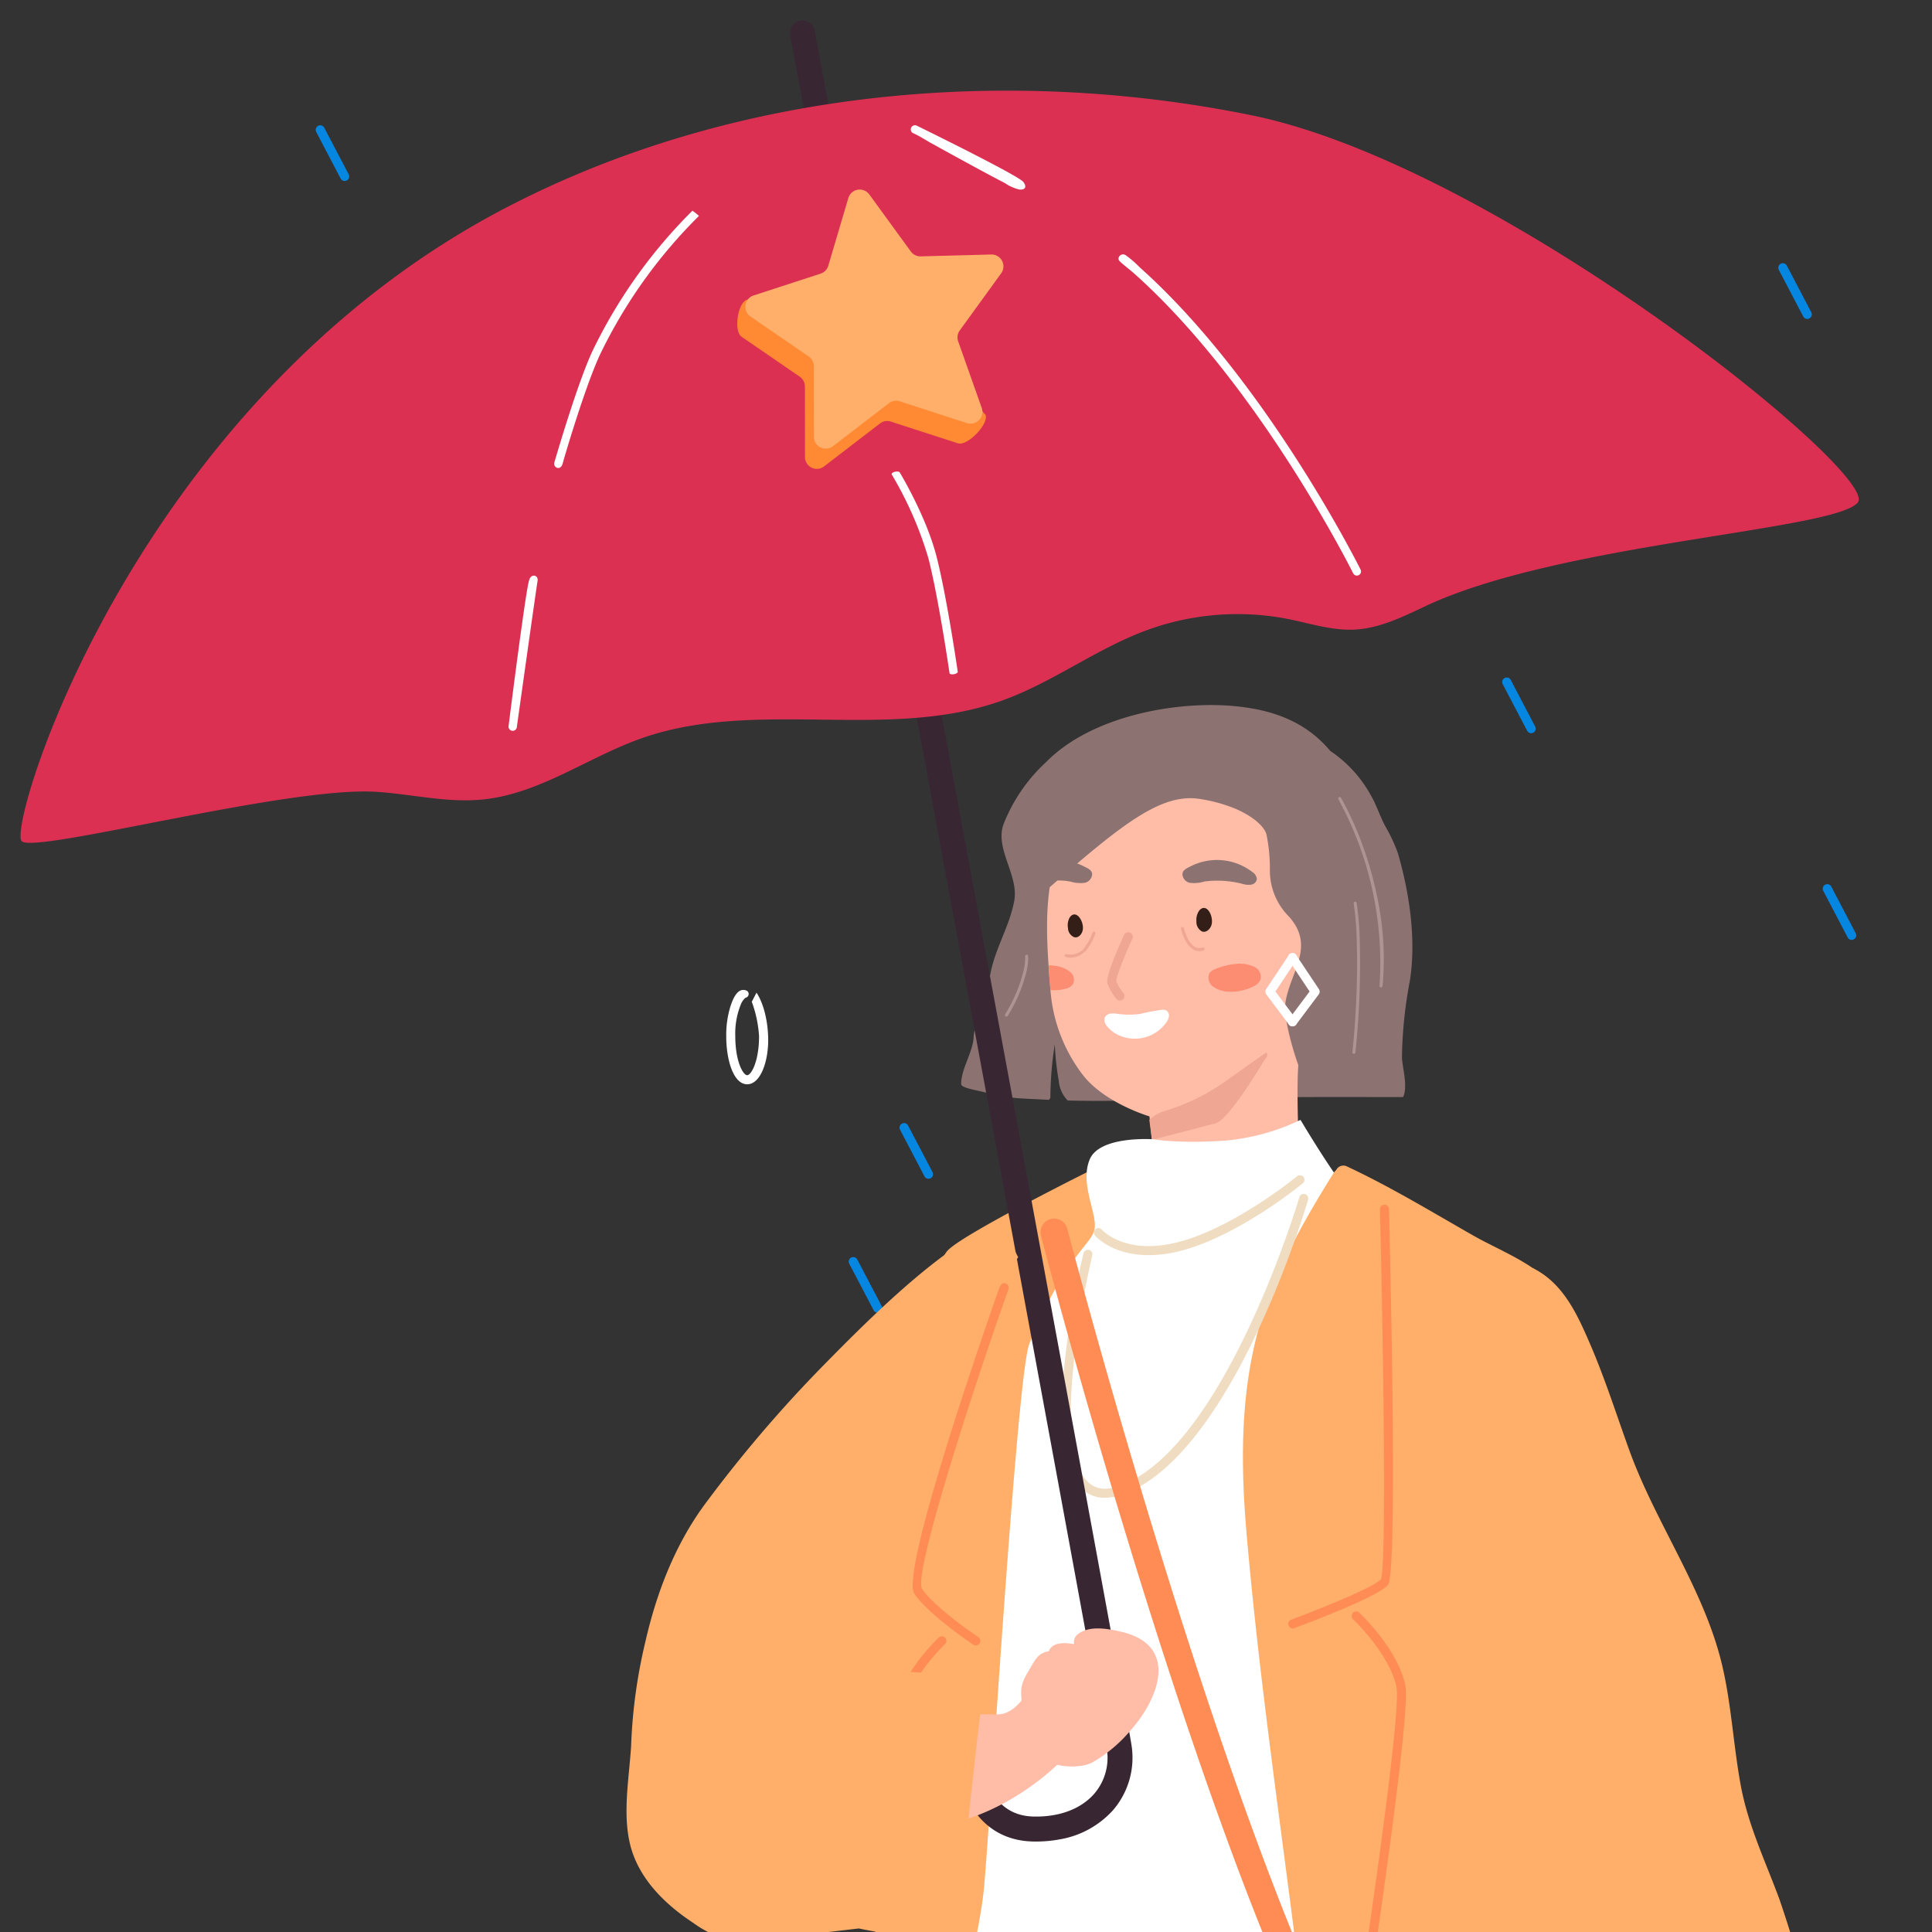 <svg xmlns="http://www.w3.org/2000/svg" xmlns:xlink="http://www.w3.org/1999/xlink" width="320.726" height="320.726" viewBox="0 0 320.726 320.726"><rect x="0" y="0" width="320.726" height="320.726" fill="#333333" stroke="none"/><defs><clipPath id="a"><rect width="320.726" height="320.726" transform="translate(46.327 -0.001)" fill="none"/></clipPath><clipPath id="b"><path d="M241.1,125.515a12.164,12.164,0,0,0-6.164,1.2c-.376.166-.721.346-1.067.541-3.743.377-6.464,3.473-8.329,6.464a33.888,33.888,0,0,0-4.028,9.051c-.045.18-.1.375-.15.556a28.277,28.277,0,0,0-.617,2.9c-.977,5.593-.6,11.381-.06,17.89a26.347,26.347,0,0,0,5.412,14.341c3.623,4.676,11.034,6.856,11.034,6.856l.015.1,2.164,20.489,23.227-3.052s-1.353-22.052-.572-27.044c1.353-3.1,3.112-6.389,4.7-9.726.391-2.525.872-5.051,1.023-7.592.345-5.817-.888-11.65-.722-17.5-5.141-6.766-14.131-13.064-21.136-15.2a10.416,10.416,0,0,0-2.972-.434,10.629,10.629,0,0,0-1.763.148" fill="none"/></clipPath></defs><g transform="translate(-46.327 0.001)"><g clip-path="url(#a)"><path d="M200.466,195.681a.752.752,0,0,1-.667-.4l-4.057-7.741a.751.751,0,1,1,1.331-.7l4.058,7.741a.752.752,0,0,1-.665,1.1" fill="#0587e1"/><path d="M126.138,121.713a.752.752,0,0,1-.667-.4l-4.057-7.741a.751.751,0,0,1,1.331-.7l4.058,7.741a.752.752,0,0,1-.665,1.1" fill="#0587e1"/><path d="M103.547,30.045a.752.752,0,0,1-.667-.4L98.823,21.9a.751.751,0,1,1,1.331-.7l4.058,7.741a.752.752,0,0,1-.665,1.1" fill="#0587e1"/><path d="M253.116,329.97a.752.752,0,0,1-.666-.4l-4.058-7.741a.752.752,0,0,1,1.331-.7l4.058,7.741a.75.75,0,0,1-.317,1.014.739.739,0,0,1-.348.087" fill="#0587e1"/><path d="M225.829,272.883a.754.754,0,0,1-.667-.4L221.1,264.74a.752.752,0,0,1,1.331-.7l4.058,7.741a.75.75,0,0,1-.317,1.014.741.741,0,0,1-.348.087" fill="#0587e1"/><path d="M262.111,246.216a.749.749,0,0,1-.666-.4l-4.058-7.742a.751.751,0,0,1,1.331-.7l4.058,7.742a.752.752,0,0,1-.665,1.1" fill="#0587e1"/><path d="M239.521,154.548a.752.752,0,0,1-.667-.4L234.8,146.4a.751.751,0,0,1,1.331-.7l4.058,7.742a.752.752,0,0,1-.665,1.1" fill="#0587e1"/><path d="M205.716,82.563a.752.752,0,0,1-.667-.4l-4.057-7.742a.751.751,0,1,1,1.331-.7l4.058,7.742a.752.752,0,0,1-.665,1.1" fill="#0587e1"/><path d="M192.032,217.923a.749.749,0,0,1-.666-.4l-4.058-7.742a.751.751,0,0,1,1.331-.7l4.058,7.742a.752.752,0,0,1-.665,1.1" fill="#0587e1"/><path d="M353.725,156.027a.752.752,0,0,1-.667-.4L349,147.882a.751.751,0,1,1,1.331-.7l4.058,7.742a.752.752,0,0,1-.665,1.1" fill="#0587e1"/><path d="M346.35,52.947a.752.752,0,0,1-.667-.4L341.626,44.8a.751.751,0,1,1,1.331-.7l4.058,7.742a.752.752,0,0,1-.665,1.1" fill="#0587e1"/><path d="M232.5,38.129a.749.749,0,0,1-.666-.4l-4.057-7.741a.751.751,0,1,1,1.331-.7l4.057,7.741a.752.752,0,0,1-.665,1.1" fill="#0587e1"/><path d="M300.513,121.713a.749.749,0,0,1-.666-.4l-4.058-7.741a.751.751,0,1,1,1.331-.7l4.058,7.741a.752.752,0,0,1-.665,1.1" fill="#0587e1"/><path d="M171.909,164.791l-.781,1.511a20.047,20.047,0,0,1,1.207,5.705c0,4.195-1.3,6.483-1.973,6.483s-1.973-2.288-1.973-6.483a12.889,12.889,0,0,1,.9-5.212,2.886,2.886,0,0,1,.723-1.1c.1-.076.236-.1.323-.164a.642.642,0,0,0,.09-.977,1.053,1.053,0,0,0-.619-.212c-1.234-.111-1.921,1.795-2.224,2.73a16.093,16.093,0,0,0-.694,4.94c0,3.969,1.2,7.986,3.477,7.986s3.634-4.02,3.476-7.986c-.2-4.92-1.929-7.216-1.929-7.216" fill="#fff"/><path d="M185.158,516.68c5.2,6.307-12.934-8.859-6.4-9.853,13.68-2.081,62.843,7.228,76.657,6,9.223-.818,18.489-.735,27.73-1.19,8.573-.421,17.084-2.421,25.651-2.394a64.612,64.612,0,0,1,7.481.475,30.917,30.917,0,0,0-.049-4.946c-.225-3.844-.633-7.677-1.147-11.493-.913-6.778-2.208-13.5-3.659-20.18-3.145-14.483-6.855-28.823-9.447-43.425-5.312-29.925-7.395-60.323-8.631-90.655-.612-15-1-30-1.457-45-.415-13.745-.5-27.879-3.076-41.429-2.537-13.331-10.513-22.184-20.151-31.186a315.881,315.881,0,0,0-32.09-26.237c-2.336-1.667-8.631-1.282-8.631-1.282l-.061.158s-21.85,10.84-24.285,13.61-8.653,23.7-9.219,36.025c-1.389,30.265-2.134,60.573-3.191,90.852-1.067,30.562-11.678,51.1-16.374,81.368-4.422,28.507-30.609,55.091-26.16,83.676.274,1.759,36.2,15.354,36.511,17.106" fill="#ffaf6a"/><path d="M259.216,537.634c3.129,14.848,8.737,38.332,13.955,52.538.019.053.048.107.071.161,5.442-.648,20.519-2.537,24.574-3.287,2.433-.45,4.874-.915,7.276-1.513.015-.02.031-.035.045-.055,7.161-10.513-6.15-26.143-7.447-35.257-.9-6.349,2.765-12.653,2.1-19.37-.582-5.878-2.668-11.419-3.914-17.156-2.87-13.221-.054-24.662,2.652-37.522,2.384-11.328.224-19.848-2.306-30.813-1.571-6.807.094-11.715,1.266-18.339a42.585,42.585,0,0,0-.268-14.142,257.215,257.215,0,0,1-3.063-39.73c.012-6.469.167-12.936.277-19.4.089-5.225,1.158-11.653-.121-16.758-.841-3.362,1.312-4.64-1.627-6a74.563,74.563,0,0,0-12.475-4.812,2.522,2.522,0,0,0-1.369-2.694,17.421,17.421,0,0,0-11.624-1.628,24.887,24.887,0,0,0,2.612-6.594c.38-1.7-1.159-3.709-3.037-3.037-6.989,2.5-12.682,8.569-17.489,15.265-5.894,2.613-9.6,12.485-10.3,17.735-.408,3.056,1.736,4.758,4.222,5.089-3.123,9.809-5.952,19.747-7.365,29.962-.915,6.614-3.841,20.567,3.3,24.482,1.643,29.4,6.02,59,10.284,88.064,2.206,15.034,6.633,29.932,9.77,44.817" fill="#382732"/><path d="M210.743,181.661c.237.03,1.732.311,2.481.412,2.123.287,2.763.279,6.964.492.08,0,.16.005.241.009a.561.561,0,0,0,.269-.508,57.233,57.233,0,0,1,.735-8.7,46.278,46.278,0,0,0,.658,6.058,5.267,5.267,0,0,0,1.483,3.267c8.51.228,17.045-.23,25.554-.387a4.386,4.386,0,0,1-.246-.618,26.373,26.373,0,0,1-.708-5.067c-.161-2.4-.276-4.777-.6-7.164-.763-5.534-2.145-11.007-2.21-16.619a18.7,18.7,0,0,1,.334-3.572c2.129,6.365,5.4,12.261,7.379,18.692a29.439,29.439,0,0,1,1.309,6.433c.127,1.706-.313,3.468-.153,5.139a2.873,2.873,0,0,0,1.958,2.657c6.76-.114,16.294-.057,23.055-.066.86-1.771-.153-4.988-.185-6.619a73.282,73.282,0,0,1,1.326-12.76c1.051-6.712-.048-14.456-2.015-21.148a27.35,27.35,0,0,0-2.172-4.6c-.783-1.533-1.308-3.165-2.144-4.677a21.238,21.238,0,0,0-6.9-7.661c-3.791-4.519-8.839-6.675-15.347-7.38-9.736-1.055-24.148,1.431-31.809,9.225a27.811,27.811,0,0,0-7,10.128c-1.7,4.124,2.5,8.618,1.7,12.929-.78,4.21-3.17,7.891-3.956,12.084-.306,1.635-2.716,8.438-2.79,10.527-.087,2.445-2.13,5.389-2.06,7.831.023.784,4.462,1.232,4.854,1.667" fill="#8c7372"/><path d="M267.7,158.5c-.15,2.541-.631,5.066-1.022,7.591-1.594,3.338-3.353,6.63-4.706,9.727-.781,4.991.572,27.044.572,27.044l-23.226,3.052-2.165-20.49-.015-.1s-7.411-2.18-11.034-6.855a26.351,26.351,0,0,1-5.412-14.342c-.541-6.509-.917-12.3.06-17.889a28.565,28.565,0,0,1,.617-2.9c.045-.181.1-.376.15-.556a33.841,33.841,0,0,1,4.029-9.05c1.864-2.992,4.585-6.088,8.328-6.464.346-.2.692-.376,1.067-.542a12.163,12.163,0,0,1,6.164-1.2,10.4,10.4,0,0,1,4.735.286c7.006,2.134,15.995,8.433,21.136,15.2-.165,5.848,1.068,11.68.722,17.5" fill="#ffbca7"/></g><g clip-path="url(#b)"><path d="M248.187,160.818a2.175,2.175,0,0,0-1.088.75,1.824,1.824,0,0,0,.739,2.3,4.672,4.672,0,0,0,2.538.76,8.062,8.062,0,0,0,3.968-.858,2.339,2.339,0,0,0,1.232-1.157,1.859,1.859,0,0,0-1.086-2.143,5.667,5.667,0,0,0-2.813-.467,11.821,11.821,0,0,0-3.49.817" fill="#fc8c72"/><path d="M218.289,160.391a1.952,1.952,0,0,0-1.1.454,1.639,1.639,0,0,0,.215,2.16,4.187,4.187,0,0,0,2.088,1.149,7.253,7.253,0,0,0,3.652,0,2.1,2.1,0,0,0,1.3-.785,1.674,1.674,0,0,0-.55-2.09,5.1,5.1,0,0,0-2.385-.942,10.65,10.65,0,0,0-3.224.058" fill="#fc8c72"/></g><g clip-path="url(#a)"><path d="M232.243,166.1a.749.749,0,0,1-.589-.285,9.786,9.786,0,0,1-1.485-2.545c-.3-1,1.336-4.927,2.762-8.045a.752.752,0,1,1,1.367.625c-1.316,2.877-2.712,6.391-2.675,7.051a8.773,8.773,0,0,0,1.209,1.981.751.751,0,0,1-.589,1.218" fill="#efa692"/><path d="M244.941,152.953a2.74,2.74,0,0,1,.45-1.773c1.115-1.354,2.316.586,2.106,2.115-.111.8-.854,1.608-1.618,1.336a1.764,1.764,0,0,1-.938-1.678" fill="#331f17"/><path d="M223.617,154.045a2.645,2.645,0,0,1,.289-1.739c.962-1.389,2.272.376,2.193,1.862-.041.781-.69,1.613-1.446,1.413a1.7,1.7,0,0,1-1.036-1.536" fill="#331f17"/><path d="M254.214,144.751a9.618,9.618,0,0,0-10.219-.943c-.584.3-1.294.558-1.377,1.272a1.548,1.548,0,0,0,1.189,1.465,5.777,5.777,0,0,0,2.463-.209,16.559,16.559,0,0,1,6.411.419,3.314,3.314,0,0,0,1.376.1,1.106,1.106,0,0,0,.917-.914,1.534,1.534,0,0,0-.76-1.188" fill="#8c7372"/><path d="M227.635,145.073a1.55,1.55,0,0,1-1.2,1.473,5.691,5.691,0,0,1-2.45-.21,11.586,11.586,0,0,0-3.232-.1,28.521,28.521,0,0,1,.616-2.9c.045-.18.106-.376.151-.556a1.135,1.135,0,0,1,.225-.015,9.758,9.758,0,0,1,4.51,1.052c.586.3,1.293.556,1.383,1.263" fill="#8c7372"/><path d="M269.5,144.367c-1.007-3.4-4.114-6.077-6.543-8.483a87.954,87.954,0,0,0-8.846-7.754c-2.817-2.125-5.425-2.48-8.876-2.724a43.347,43.347,0,0,0-6.767-.386,18.947,18.947,0,0,0-3.708,1.141c-3.659,1.1-6.643,3.232-9.857,5.339a.807.807,0,0,0-.286,1.091c.149.225-4.622,3.616-4.471,3.841.279.42.111,11.054.438,10.849,12.026-10.461,18.619-15.8,25.154-14.612a25.422,25.422,0,0,1,5.917,1.69c1.648.745,3.847,2.023,4.733,3.685a2.584,2.584,0,0,1,.2.577,27.574,27.574,0,0,1,.547,5.716,10.823,10.823,0,0,0,3.209,7.865c4.242,4.838.441,8.769-.552,13.795-.66,3.338,2.064,10.821,2.064,10.821s.568-.654.944-1.084c2.191-2.509,4.486-4.864,5.539-8.1,1.245-3.828,1.365-8.315,1.561-12.3.171-3.5.608-7.552-.4-10.966" fill="#8c7372"/><path d="M239.29,184.546a7.041,7.041,0,0,0-2.166,1.36l.432,3.319,10.713-2.789c2.493-1.106,8.037-10.637,8.114-10.692a.752.752,0,0,0,.168-1.049l-6.888,4.876a34.314,34.314,0,0,1-10.373,4.975" fill="#efa692"/><path d="M262.22,185.906a36.13,36.13,0,0,1-13.476,3.513c-7.508.383-10.885-.287-10.885-.287s-8.968-.668-10.633,3.346,1.2,8.793.82,11.469-4.691,4.078-10.832,19.115c-2.04,5-6.353,76.944-7.5,89.943s-8.514,31.193-3.676,38.959c10.626,17.054,43.774-15.484,43.774-15.484s31.923-5.543,32.879-6.5,13.979-117.814,5.186-122.4-14.184-5.363-17.414-9.276-8.243-12.4-8.243-12.4" fill="#fff"/><path d="M305.638,527.807a334.733,334.733,0,0,0,35.262-3.562c1.14-1.864,1.191-4.028,1.278-6.313.27-7.1-.47-14.4-.723-21.495a187.119,187.119,0,0,0-4.795-37.387c-1.583-6.52-3.957-12.867-4.9-19.527-1.006-7.128-.36-14.386-.5-21.562-.537-26.683-4.761-53.576-8.709-79.939-2.145-14.321-5.457-28.459-7.468-42.791-1.988-14.16-1.059-28.523-2.657-42.728-.786-6.983-1.9-13.923-3.134-20.84-.976-5.492-1.122-13.271-4.782-17.828-3.237-4.032-9.222-6.231-13.564-8.7-6.922-3.943-13.759-8.109-20.981-11.484a1.329,1.329,0,0,0-1.824.591,1.939,1.939,0,0,0-.41.463c-5.493,8.784-10.619,17.919-13.035,28.079-2.449,10.306-2.35,21.007-1.451,31.5,2.091,24.428,5.742,48.807,8.754,73.137,2.905,23.455,4.784,47.241,9.221,70.471a137.072,137.072,0,0,0,8.995,30.143c4.838,10.868,12.25,20.446,15.731,31.921,6.665,21.977,1.619,46.279,9.693,67.854" fill="#ffaf6a"/><path d="M239.623,167.636a2.222,2.222,0,0,0-.374-.009,34.534,34.534,0,0,0-3.614.682,13.56,13.56,0,0,1-3.683.008,4.382,4.382,0,0,0-1.271-.056,1.223,1.223,0,0,0-.98.72,1.5,1.5,0,0,0,.375,1.347,5.236,5.236,0,0,0,2.027,1.546,6.409,6.409,0,0,0,7.811-2.1,2.245,2.245,0,0,0,.474-1.07.99.99,0,0,0-.5-.994.92.92,0,0,0-.268-.074" fill="#fff"/><path d="M295.524,288.136a1.929,1.929,0,0,1,.578.268c3.027,2.106,4.981,5.211,6.933,8.273,2.4,3.773,5.221,7.238,7.979,10.755a1.494,1.494,0,0,1,.342,1.2,50.764,50.764,0,0,1,3.684,4.593c11.667,16.646,13.778,37.875,23.331,55.612a1.066,1.066,0,0,0,.993.5c1.753-.287,5.608-.131,6.777-1.914,1.554-2.369-.342-8-.666-10.594-1.345-10.749-3.06-21.45-5.082-32.093-1.79-9.416-3.253-18.8-9.008-26.725a146.969,146.969,0,0,0-20.623-22.894.836.836,0,0,0-.754-.192,1.108,1.108,0,0,0-1.1-.382c-6.477,1.347-15.141,6.333-13.389,13.593" fill="#ff9a75"/><path d="M351.708,351.867c-.693-2.483-1.329-4.976-1.971-7.5q-1.25-4.908-2.5-9.816a193.164,193.164,0,0,0-5.509-19.25c-2.334-6.332-5.183-12.218-6.422-18.907-1.207-6.517-1.532-13.173-3.017-19.643-2.919-12.719-11.008-23.672-15.44-35.879-2.168-5.972-4.078-12.036-6.605-17.871-2.1-4.855-4.38-9.872-9.3-12.41a.556.556,0,0,0-.56.96,15.4,15.4,0,0,1,4.1,4.1.985.985,0,0,0-1.015.395c-7.383,10.057-15.083,21.192-14.8,34.166.138,6.392,1.656,12.651,2.94,18.883,1.523,7.394,1.812,14.678,2.4,22.169,1.04,13.275,6.553,25.569,11.324,37.835q4.041,10.389,8.083,20.779,1.887,4.85,3.788,9.693c.7,1.781,1.228,4.34,3,5.4,1.734,1.036,3.692.263,5.368-.524a38.642,38.642,0,0,1,9.745-3.275c6.11-1.121,12.266-1.488,17.957-4.071-.565-1.746-1.08-3.49-1.568-5.238" fill="#ffaf6a"/><path d="M237.024,208.363c-6.008,0-8.772-3.083-8.915-3.248a.751.751,0,1,1,1.135-.985c.156.176,3.99,4.361,12.859,2.021,9.218-2.436,19.442-10.794,19.544-10.879a.752.752,0,0,1,.956,1.162c-.428.351-10.583,8.651-20.116,11.17a21.382,21.382,0,0,1-5.463.759" fill="#f0dcc0"/><path d="M229.766,248.644a5.39,5.39,0,0,1-3.608-1.3c-7.81-6.659-.289-37.942.035-39.271a.752.752,0,1,1,1.46.357c-.077.316-7.632,31.708-.52,37.769,1.392,1.187,3.286,1.25,5.794.195,17.039-7.169,28.984-47.221,29.1-47.624a.752.752,0,1,1,1.442.424c-.493,1.676-12.267,41.141-29.962,48.586a9.75,9.75,0,0,1-3.744.86" fill="#f0dcc0"/><path d="M260.935,270.329a.751.751,0,0,1-.261-1.456c5.228-1.934,13.895-5.467,14.895-6.718.94-2.183.423-37.926-.165-61.4a.752.752,0,0,1,.733-.771.734.734,0,0,1,.77.732c.354,14.142,1.39,60.433-.164,62.376s-13.224,6.329-15.547,7.188a.747.747,0,0,1-.261.047" fill="#ff8c54"/><path d="M268.88,357.263a.78.78,0,0,1-.118-.009.752.752,0,0,1-.625-.86c3.874-24.433,10.952-71.826,10.009-76.327-1.157-5.521-7.142-11.2-7.2-11.257a.751.751,0,1,1,1.029-1.1c.261.244,6.391,6.056,7.645,12.044,1.235,5.892-9.536,73.975-10,76.87a.751.751,0,0,1-.741.634" fill="#ff8c54"/><path d="M208.319,273.148a.751.751,0,0,1-.416-.126c-.3-.2-7.481-5.009-9.792-8.477-2.345-3.517,11.415-43.123,14.2-51.027a.752.752,0,1,1,1.419.5c-7.89,22.412-15.6,47.447-14.362,49.7,2.142,3.213,9.3,8.007,9.372,8.055a.752.752,0,0,1-.418,1.377" fill="#ff8c54"/><path d="M201.742,339.1a.751.751,0,0,1-.744-.655c-.256-1.96-6.25-48.065-6.054-53.873.2-6.053,6.937-12.458,7.223-12.728a.752.752,0,0,1,1.031,1.1c-.066.062-6.569,6.253-6.752,11.683-.192,5.687,5.979,53.151,6.042,53.63a.753.753,0,0,1-.648.842.652.652,0,0,1-.1.006" fill="#ff8c54"/><path d="M318.7,365.106c-2.215,0-4.7-.329-5.9-1.63-1.5-1.639-10.414-36.946-26.485-104.938-6.549-27.707,12.6-43.2,12.792-43.357a.752.752,0,0,1,.933,1.18c-.187.148-18.584,15.083-12.262,41.831,14.964,63.307,24.739,102.294,26.149,104.292,1.286,1.4,6.024,1.239,8.7.806a.751.751,0,1,1,.241,1.483,28.055,28.055,0,0,1-4.173.333" fill="#ffaf6a"/><path d="M172.8,290.811a.751.751,0,0,1-.749-.7L170.8,272.449a.751.751,0,1,1,1.5-.106l1.253,17.664a.752.752,0,0,1-.7.8H172.8" fill="#382732"/><path d="M260.894,170.381a.751.751,0,0,1-.6-.3l-3.758-5.011a.75.75,0,0,1-.024-.868l3.758-5.637a.752.752,0,1,1,1.251.834l-3.464,5.194,3.439,4.587a.751.751,0,0,1-.6,1.2" fill="#fff"/><path d="M260.892,170.381a.751.751,0,0,1-.6-1.2l3.439-4.587-3.464-5.194a.752.752,0,1,1,1.251-.834l3.758,5.637a.75.75,0,0,1-.024.868l-3.758,5.011a.75.75,0,0,1-.6.3" fill="#fff"/><path d="M336.912,426.858a2.255,2.255,0,0,1-1.462-.538c-.394-.337-39.676-34.031-63.435-71.971s-51.7-144.707-52.877-149.233a2.255,2.255,0,0,1,4.365-1.137c.287,1.1,28.942,110.624,52.334,147.978s62.15,70.6,62.539,70.93a2.254,2.254,0,0,1-1.464,3.971" fill="#ff8c54"/><path d="M222.13,305.369a21.424,21.424,0,0,1-4.335.332c-8.931-.2-12.005-8.1-12.383-12.252a2.072,2.072,0,1,1,4.128-.375c.034.331.907,8.318,8.346,8.483,4.28.1,7.859-1.242,10.073-3.76a9.15,9.15,0,0,0,2.074-7.668c-1.062-6.942-51.577-279.161-52.528-284.289a2.073,2.073,0,0,1,1.66-2.416h0a2.071,2.071,0,0,1,2.412,1.66C183.921,17.7,233.059,282.5,234.132,289.5a13.353,13.353,0,0,1-3.058,11.029,15.374,15.374,0,0,1-8.944,4.838" fill="#382732"/><path d="M49.96,139.677C47.31,137.706,68.293,67,129.977,34.66c37.61-19.718,82.9-23.89,124.05-15.539s104.53,59.665,100.708,64.3S305.315,90.125,283,100.605c-3.712,1.743-7.508,3.651-11.619,3.9-3.85.232-7.548-1.019-11.291-1.761a43.777,43.777,0,0,0-23.318,1.845c-8.448,3.091-15.678,8.706-24.154,11.729-18.914,6.745-40.665-.411-59.635,6.189-8.961,3.118-16.934,9.207-26.384,10.2-5.972.625-11.873-.881-17.838-1.261-14.683-.938-56.152,10.206-58.8,8.235" fill="#dc3053"/><path d="M204.691,111.923l-.011,0c-.376.066-.7-.015-.724-.18-.018-.123-1.79-12.322-3.5-19.042a60.713,60.713,0,0,0-6.088-13.93c-.093-.151.129-.351.494-.446s.736-.051.828.1c.043.072,4.4,7.262,6.121,14.009s3.49,18.946,3.507,19.069c.024.164-.255.35-.625.418" fill="#fff"/><path d="M215.525,31.458c.058.006.116.01.175.011.958.019,1.03-.6.5-1.274-.866-1.1-17.58-9.289-17.709-9.345a.691.691,0,1,0-.549,1.269c1,.434,1.955,1.081,2.91,1.61q3.1,1.716,6.215,3.415c2.007,1.093,4.017,2.184,6.049,3.229a7.3,7.3,0,0,0,2.409,1.085" fill="#fff"/><path d="M272.192,94.552c-.155-.312-15.7-31.453-36.646-50.159a17.883,17.883,0,0,0-2.376-2.052c-.747-.426-1.449.446-1.039.932s1.675,1.418,2.5,2.15c20.739,18.526,36.174,49.432,36.327,49.742a.693.693,0,0,0,.744.373.682.682,0,0,0,.182-.06.691.691,0,0,0,.313-.926" fill="#fff"/><path d="M139.735,76.953c.337-1.276,3.862-13.228,6.314-18.33a83.207,83.207,0,0,1,16.306-22.777,8.829,8.829,0,0,0-1.08-.868A84.544,84.544,0,0,0,144.8,58.025c-2.506,5.213-6.179,17.832-6.438,18.723s1.031,1.481,1.368.205" fill="#fff"/><path d="M134.2,96.264c-.479.65-3.427,24.087-3.448,24.3a.691.691,0,0,0,.62.754.645.645,0,0,0,.192-.008.691.691,0,0,0,.563-.612c.021-.211,3.243-23.144,3.435-24.221s-1.1-1.278-1.362-.212" fill="#fff"/><path d="M200.013,284.407q-4.122-.116-8.243-.312c-6.026-.289-12.16-1.47-18.182-.568a9.475,9.475,0,0,0-5.877,2.586,10.229,10.229,0,0,0-2.6,9.044c1.119,5.328,5.853,8.789,11.037,9.523,7.348,1.041,15.526-.68,22.9-1.166,13.719-.9,23.3-11.069,23.3-11.069L217.64,279.6s-2.282,5.018-5.683,5q-5.973-.028-11.944-.191" fill="#ffbca7"/><path d="M226.633,292.974a5.885,5.885,0,0,0,1.107-.447,23.566,23.566,0,0,0,6.287-5.291c5.031-5.71,7.766-14.184-1.543-16.347-2.164-.5-5.177-1.092-7.134.331a1.683,1.683,0,0,0-.743,1.508c.01.07.036.125.05.19-.293-.034-.588-.065-.882-.1-1.338-.148-2.884.039-3.336,1.3-1.754.279-2.277,1.422-3.142,2.9-.983,1.675-1.6,2.617-1.414,4.683s-.767,5.688.222,7.548a7.744,7.744,0,0,0,5.305,3.6,10.449,10.449,0,0,0,5.223.126" fill="#ffbca7"/><path d="M196.994,281.3c1.692-10.69-.3-18.26,2.137-28.812,1.671-7.224,2.213-14.628,4.171-21.783,1.514-5.534,12.044-22,12.044-22s-3.11-6.056-3.154-5.561c-9.178,3.205-22.268,16.5-29.2,23.547A219.728,219.728,0,0,0,163.4,249.635c-4.988,6.728-8.079,14.755-9.93,22.88a87.617,87.617,0,0,0-2.374,17.329c-.331,5.341-1.438,11.155-.163,16.355,1.376,5.613,5.729,9.877,10.406,12.966a19.662,19.662,0,0,0,7.422,3.327l20.134-2.355c4.046.844,10.9,2.073,14.629-.3,1.9-1.206,1.945-3.3,2.18-5.323.46-3.962.878-7.929,1.317-11.894.877-7.932,1.707-15.87,2.727-23.786.1-.763-.773-1.2-1.4-1.083-4.307.831-8.505-.311-12.822-.245" fill="#ffaf6a"/><path d="M275.589,163.926h-.025a.25.25,0,0,1-.224-.273,56.6,56.6,0,0,0-6.827-30.965.25.25,0,0,1,.43-.255,54.08,54.08,0,0,1,4.069,9.3,59,59,0,0,1,2.446,9.951,48.456,48.456,0,0,1,.381,12.013A.25.25,0,0,1,275.589,163.926Z" fill="#af9494"/><path d="M271.084,174.945h-.025a.25.25,0,0,1-.224-.273,140.507,140.507,0,0,0,.721-18.634,49.428,49.428,0,0,0-.508-6.066.25.25,0,0,1,.492-.088,49.756,49.756,0,0,1,.514,6.118,140.935,140.935,0,0,1-.723,18.719A.25.25,0,0,1,271.084,174.945Z" fill="#af9494"/><path d="M213.4,168.754a.25.25,0,0,1-.214-.378,24.976,24.976,0,0,0,3.025-7.094,9.21,9.21,0,0,0,.3-2.526.25.25,0,0,1,.5-.045,9.381,9.381,0,0,1-.3,2.647,25.411,25.411,0,0,1-3.09,7.273A.25.25,0,0,1,213.4,168.754Z" fill="#af9494"/><path d="M245.434,157.882a2.02,2.02,0,0,1-1.031-.285c-1.451-.846-1.994-3.3-2.016-3.406a.25.25,0,0,1,.489-.105h0c.005.023.52,2.345,1.78,3.079a1.566,1.566,0,0,0,1.321.129.25.25,0,0,1,.149.477A2.311,2.311,0,0,1,245.434,157.882Z" fill="#efa692"/><path d="M224.1,158.984a3.275,3.275,0,0,1-.829-.11.25.25,0,1,1,.126-.484,2.924,2.924,0,0,0,3.226-1.451,8.194,8.194,0,0,0,1.063-2.12.25.25,0,0,1,.479.145,8.561,8.561,0,0,1-1.129,2.258A3.642,3.642,0,0,1,224.1,158.984Z" fill="#efa692"/><path d="M189.154,35.64l6.894,9.471a1.966,1.966,0,0,0,1.642.809l11.71-.31c1.63-.043-1.13-.641-2.087.679l-6.877,9.483a1.966,1.966,0,0,0-.262,1.811l9.764,11.305c.545,1.536-3.028,5.208-4.579,4.706l-11.144-3.61a1.966,1.966,0,0,0-1.8.311l-9.292,7.134a1.967,1.967,0,0,1-3.164-1.558l-.01-11.715a1.968,1.968,0,0,0-.853-1.619L169.436,55.9c-1.343-.923-.663-5.636.887-6.141l10.755-.979c.615-.2,4.77-.32,4.954-.94l3.324-11.234c.462-1.562-1.161-2.288-.2-.97" fill="#ff8a33"/><path d="M190.639,32.279l6.894,9.471a1.966,1.966,0,0,0,1.642.809l11.71-.31a1.966,1.966,0,0,1,1.644,3.12l-6.877,9.484a1.966,1.966,0,0,0-.262,1.811L209.3,67.706a1.966,1.966,0,0,1-2.46,2.527L195.7,66.623a1.966,1.966,0,0,0-1.8.311L184.6,74.068a1.967,1.967,0,0,1-3.164-1.558l-.01-11.715a1.968,1.968,0,0,0-.853-1.619l-9.656-6.633a1.966,1.966,0,0,1,.5-3.49l11.138-3.63a1.966,1.966,0,0,0,1.276-1.312l3.325-11.233a1.966,1.966,0,0,1,3.475-.6" fill="#ffaf6a"/></g></g></svg>
